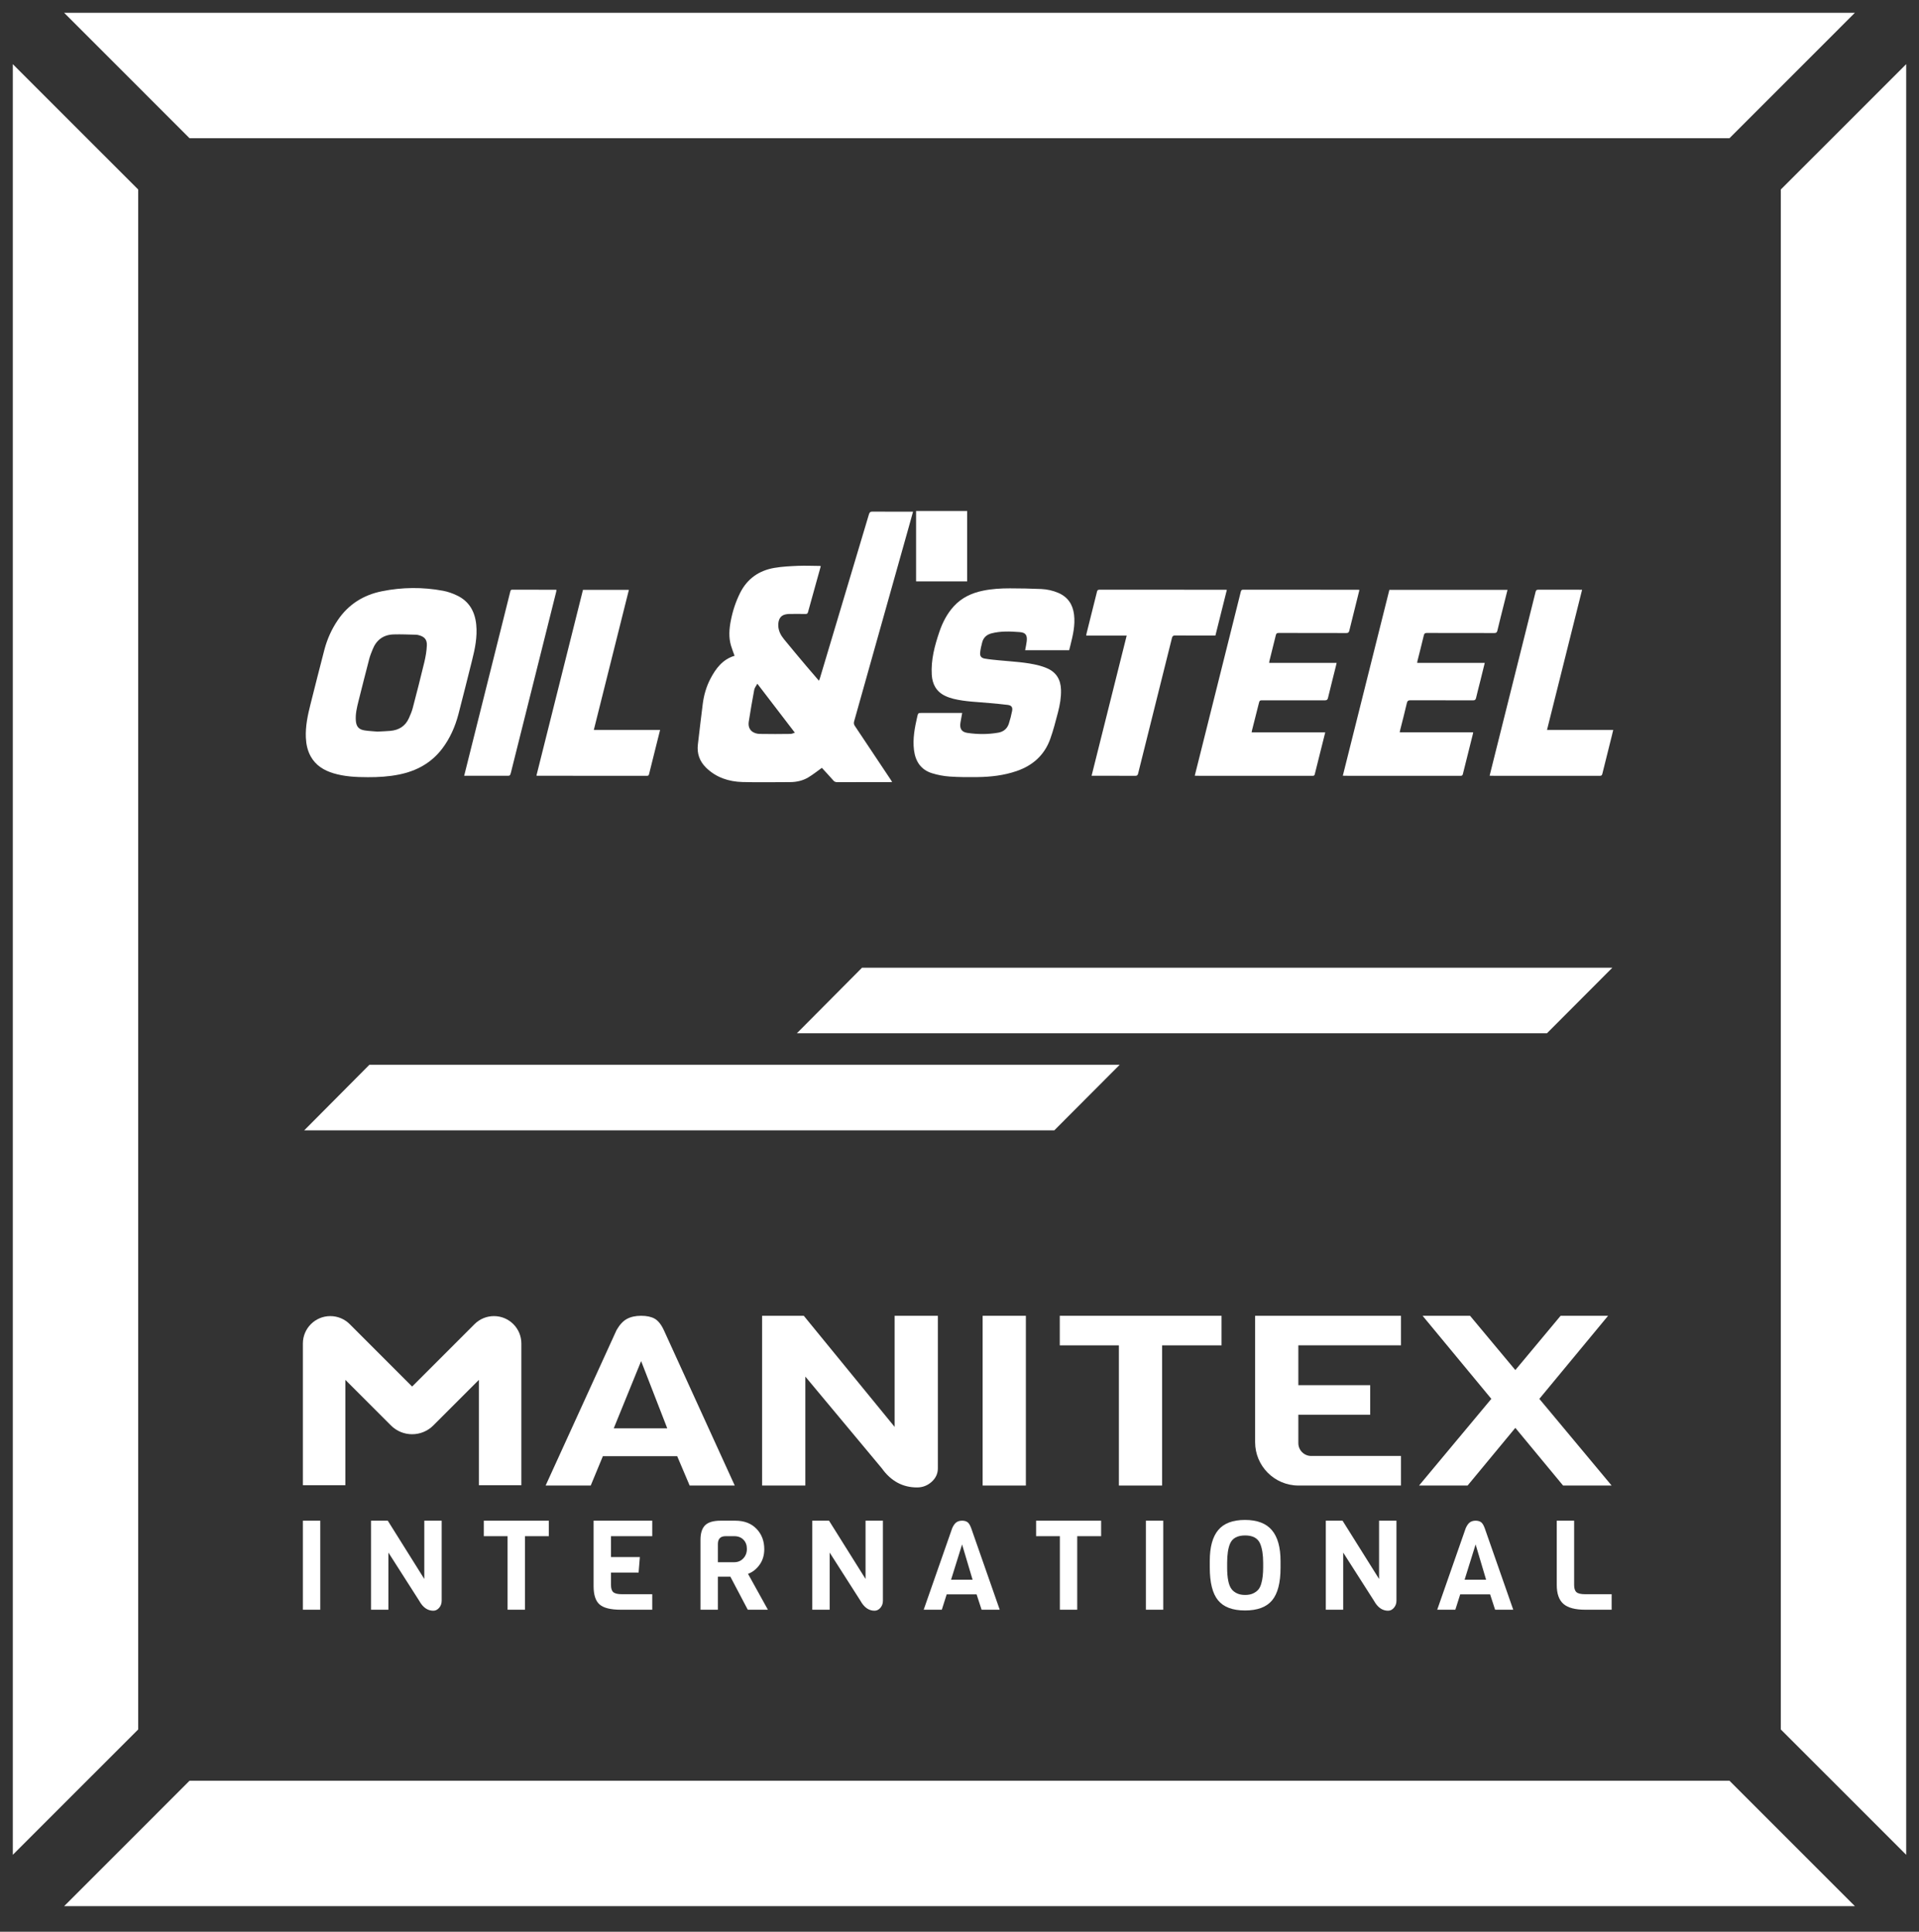 <svg width="150" height="151" viewBox="0 0 150 151" fill="none" xmlns="http://www.w3.org/2000/svg">
<rect x="0" y="0" width="150" height="151" fill="#333333" stroke="none"/>
<path d="M1 144.988L10.802 135.186V14.814L1 5.013V144.988Z" fill="white"/>
<path d="M5.012 1L14.814 10.802H135.187L144.988 1H5.012Z" fill="white"/>
<path d="M139.198 14.814V135.186L149 144.988V5.013L139.198 14.814Z" fill="white"/>
<path d="M14.814 139.198L5.013 149H144.989L135.186 139.198H14.814Z" fill="white"/>
<path d="M82.41 88.356L87.523 83.23H28.875L23.779 88.356H82.41Z" fill="white"/>
<path d="M120.918 80.769L126.031 75.643H67.383L62.287 80.769H120.918Z" fill="white"/>
<path d="M51.171 103.077C50.904 102.927 50.551 102.852 50.114 102.852C49.675 102.852 49.307 102.934 49.008 103.094C48.706 103.257 48.435 103.548 48.193 103.971L42.649 116.121H46.175L47.123 113.829H52.934L53.907 116.121H57.432L51.888 103.971C51.678 103.524 51.438 103.226 51.171 103.077ZM47.974 111.648L50.114 106.393L52.156 111.648H47.974Z" fill="white"/>
<path d="M69.929 111.537L62.829 102.852H59.57V116.121H62.95V107.605L68.931 114.779C69.644 115.774 70.56 116.27 71.678 116.27C72.117 116.27 72.497 116.124 72.822 115.832C73.145 115.541 73.308 115.189 73.308 114.779V102.852H69.929V111.537Z" fill="white"/>
<path d="M38.61 102.876C38.041 102.876 37.495 103.102 37.093 103.504L32.214 108.383L27.335 103.504C26.933 103.102 26.388 102.876 25.819 102.876C24.635 102.876 23.675 103.836 23.675 105.02V116.098H26.996V107.862L29.866 110.732L30.559 111.425C31.473 112.339 32.955 112.339 33.87 111.425L34.563 110.732L37.432 107.862V116.098H40.753V105.02C40.753 103.836 39.794 102.876 38.61 102.876Z" fill="white"/>
<path d="M76.809 116.121H80.188V102.852H76.809V116.121Z" fill="white"/>
<path d="M82.838 105.163H87.458V116.121H90.836V105.163H95.481V102.852H82.838V105.163Z" fill="white"/>
<path d="M98.107 112.728C98.107 114.602 99.626 116.121 101.5 116.121H109.509V113.81H102.491C101.936 113.81 101.486 113.361 101.486 112.806V110.587H107.102V108.276H101.486V105.162H109.509V102.852H98.107V112.728Z" fill="white"/>
<path d="M121.986 102.852L118.447 107.095L114.908 102.852H111.198L116.571 109.345L110.92 116.121H114.716L118.447 111.612L122.179 116.121H125.974L120.324 109.345L125.697 102.852H121.986Z" fill="white"/>
<path d="M23.675 125.828H25.034V118.869H23.675V125.828Z" fill="white"/>
<path d="M34.524 118.869V125.125C34.524 125.339 34.459 125.523 34.329 125.676C34.198 125.829 34.045 125.906 33.869 125.906C33.42 125.906 33.051 125.645 32.765 125.125L30.361 121.361V125.828H29.003V118.869H30.311L33.165 123.423V118.869H34.524Z" fill="white"/>
<path d="M37.818 118.869V120.08H39.675V125.828H41.033V120.08H42.9V118.869H37.818Z" fill="white"/>
<path d="M50.983 125.828H48.52C47.738 125.828 47.188 125.693 46.873 125.422C46.557 125.152 46.399 124.674 46.399 123.991V118.869H50.983V120.08H47.758V121.713H50.015L49.917 122.924H47.758V123.892C47.758 124.166 47.819 124.355 47.943 124.459C48.067 124.564 48.292 124.616 48.617 124.616H50.983V125.828Z" fill="white"/>
<path d="M60.023 125.828H58.45L57.091 123.247H56.114V125.828H54.755V120.364C54.755 119.843 54.876 119.463 55.117 119.226C55.358 118.988 55.762 118.869 56.328 118.869H57.482C58.172 118.869 58.722 119.079 59.129 119.5C59.536 119.92 59.74 120.452 59.74 121.097C59.74 121.566 59.618 121.972 59.373 122.313C59.129 122.656 58.828 122.893 58.469 123.023L60.023 125.828ZM58.102 121.815C58.288 121.618 58.381 121.369 58.381 121.073C58.381 120.777 58.291 120.537 58.112 120.355C57.933 120.172 57.694 120.08 57.394 120.08H56.72C56.316 120.08 56.114 120.286 56.114 120.697V122.114H57.394C57.681 122.114 57.916 122.014 58.102 121.815Z" fill="white"/>
<path d="M69.014 118.869V125.125C69.014 125.339 68.95 125.523 68.819 125.676C68.689 125.829 68.536 125.906 68.36 125.906C67.91 125.906 67.542 125.645 67.255 125.125L64.851 121.361V125.828H63.493V118.869H64.802L67.656 123.423V118.869H69.014Z" fill="white"/>
<path d="M78.144 125.828H76.727L76.335 124.626H73.999L73.618 125.828H72.201L74.429 119.455C74.527 119.234 74.636 119.081 74.757 118.996C74.877 118.911 75.025 118.869 75.202 118.869C75.377 118.869 75.519 118.907 75.627 118.986C75.734 119.064 75.83 119.22 75.915 119.455L78.144 125.828ZM76.022 123.482L75.202 120.725L74.341 123.482H76.022Z" fill="white"/>
<path d="M80.987 118.869V120.08H82.844V125.828H84.202V120.08H86.07V118.869H80.987Z" fill="white"/>
<path d="M89.569 125.828H90.927V118.869H89.569V125.828Z" fill="white"/>
<path d="M100.094 122.026V122.553C100.094 123.72 99.874 124.567 99.435 125.095C98.995 125.623 98.29 125.886 97.318 125.886C96.348 125.886 95.646 125.623 95.212 125.095C94.779 124.567 94.563 123.71 94.563 122.524V122.016C94.563 120.934 94.782 120.13 95.222 119.602C95.662 119.074 96.359 118.81 97.314 118.81C98.269 118.81 98.97 119.077 99.42 119.612C99.87 120.145 100.094 120.951 100.094 122.026ZM98.736 122.524V122.163C98.736 121.537 98.657 121.038 98.502 120.667C98.319 120.237 97.928 120.022 97.329 120.022C96.723 120.022 96.328 120.237 96.146 120.667C95.996 121.019 95.921 121.518 95.921 122.163V122.524C95.921 123.365 96.039 123.931 96.273 124.224C96.364 124.348 96.499 124.454 96.678 124.543C96.858 124.63 97.072 124.674 97.323 124.674C97.575 124.674 97.788 124.632 97.964 124.547C98.14 124.462 98.276 124.358 98.375 124.234C98.472 124.11 98.547 123.948 98.599 123.745C98.69 123.426 98.736 123.019 98.736 122.524Z" fill="white"/>
<path d="M109.155 118.869V125.125C109.155 125.339 109.089 125.523 108.959 125.676C108.829 125.829 108.676 125.906 108.499 125.906C108.05 125.906 107.682 125.645 107.395 125.125L104.991 121.361V125.828H103.633V118.869H104.942L107.796 123.423V118.869H109.155Z" fill="white"/>
<path d="M118.284 125.828H116.866L116.475 124.626H114.139L113.758 125.828H112.341L114.569 119.455C114.667 119.234 114.776 119.081 114.897 118.996C115.017 118.911 115.166 118.869 115.342 118.869C115.517 118.869 115.658 118.907 115.767 118.986C115.874 119.064 115.97 119.22 116.055 119.455L118.284 125.828ZM116.162 123.482L115.342 120.725L114.482 123.482H116.162Z" fill="white"/>
<path d="M125.975 125.828H123.903C123.121 125.828 122.556 125.676 122.207 125.374C121.859 125.07 121.685 124.576 121.685 123.892V118.869H123.043V123.892C123.043 124.166 123.105 124.355 123.229 124.459C123.352 124.564 123.577 124.616 123.903 124.616H125.975V125.828Z" fill="white"/>
<path d="M75.6 45.445H71.607V39.942H75.6V45.445Z" fill="white"/>
<path d="M57.418 51.261C57.322 50.989 57.216 50.73 57.138 50.462C56.949 49.818 56.997 49.171 57.123 48.522C57.271 47.761 57.507 47.033 57.856 46.338C58.418 45.225 59.334 44.594 60.537 44.389C61.144 44.285 61.767 44.257 62.385 44.23C62.947 44.207 63.511 44.234 64.075 44.238C64.097 44.238 64.119 44.245 64.158 44.251C64.045 44.657 63.933 45.055 63.823 45.453C63.6 46.249 63.376 47.046 63.16 47.843C63.129 47.957 63.084 47.995 62.966 47.993C62.542 47.986 62.12 47.988 61.697 47.992C61.585 47.994 61.471 48.007 61.363 48.035C60.999 48.129 60.823 48.427 60.835 48.906C60.845 49.322 61.036 49.666 61.288 49.975C61.858 50.673 62.439 51.364 63.019 52.054C63.342 52.437 63.671 52.815 64.015 53.214C64.046 53.131 64.072 53.072 64.091 53.011C65.369 48.745 66.647 44.478 67.919 40.209C67.971 40.035 68.044 39.987 68.221 39.99C69.191 40 70.161 39.995 71.131 39.995H71.369C71.236 40.474 71.11 40.928 70.983 41.381C69.578 46.383 68.172 51.386 66.763 56.388C66.725 56.527 66.742 56.629 66.822 56.747C67.757 58.142 68.686 59.54 69.617 60.938C69.654 60.992 69.688 61.048 69.738 61.127C69.654 61.131 69.6 61.136 69.546 61.136C68.175 61.136 66.805 61.135 65.435 61.139C65.312 61.139 65.225 61.106 65.143 61.012C64.879 60.711 64.606 60.418 64.336 60.123C64.296 60.078 64.253 60.034 64.241 60.021C63.876 60.281 63.544 60.551 63.18 60.768C62.743 61.029 62.252 61.136 61.74 61.136C60.506 61.137 59.27 61.164 58.036 61.13C56.967 61.1 55.982 60.781 55.195 60.012C54.686 59.516 54.464 58.902 54.551 58.187C54.679 57.125 54.796 56.062 54.934 55.002C55.023 54.323 55.211 53.671 55.53 53.059C55.956 52.244 56.485 51.542 57.418 51.261ZM62.129 57.272C61.138 55.978 60.184 54.732 59.199 53.446C59.111 53.611 58.985 53.757 58.955 53.92C58.799 54.743 58.662 55.569 58.53 56.396C58.42 57.085 58.915 57.359 59.391 57.369C60.191 57.386 60.992 57.377 61.792 57.369C61.895 57.368 61.997 57.312 62.129 57.272Z" fill="white"/>
<path d="M28.761 60.751C27.848 60.749 26.937 60.71 26.053 60.442C25.307 60.214 24.676 59.828 24.285 59.123C24.035 58.67 23.931 58.177 23.908 57.666C23.868 56.766 24.053 55.897 24.274 55.033C24.639 53.61 24.985 52.183 25.362 50.765C25.579 49.95 25.922 49.185 26.397 48.483C27.231 47.244 28.405 46.508 29.851 46.217C31.44 45.896 33.041 45.882 34.636 46.18C35.012 46.25 35.387 46.385 35.733 46.552C36.678 47.005 37.124 47.81 37.225 48.826C37.321 49.789 37.127 50.719 36.893 51.644C36.538 53.039 36.201 54.439 35.833 55.831C35.577 56.801 35.177 57.712 34.566 58.518C33.713 59.641 32.56 60.267 31.198 60.542C30.394 60.706 29.58 60.755 28.761 60.751ZM29.508 57.188C29.894 57.167 30.198 57.158 30.501 57.132C31.17 57.075 31.679 56.77 31.96 56.142C32.074 55.886 32.188 55.626 32.259 55.356C32.573 54.159 32.881 52.961 33.169 51.758C33.271 51.333 33.345 50.895 33.365 50.46C33.387 50.005 33.188 49.781 32.783 49.664C32.703 49.641 32.619 49.617 32.536 49.615C31.946 49.602 31.355 49.573 30.765 49.591C29.962 49.616 29.413 50.029 29.121 50.777C29.031 51.008 28.933 51.238 28.87 51.476C28.582 52.581 28.302 53.688 28.024 54.795C27.898 55.298 27.775 55.804 27.814 56.328C27.848 56.799 28.048 57.028 28.513 57.096C28.868 57.149 29.229 57.164 29.508 57.188Z" fill="white"/>
<path d="M83.571 50.826H80.131C80.173 50.592 80.225 50.369 80.252 50.142C80.314 49.63 80.155 49.443 79.702 49.409C78.966 49.353 78.229 49.32 77.502 49.508C77.135 49.604 76.878 49.825 76.779 50.193C76.705 50.463 76.641 50.739 76.614 51.017C76.588 51.29 76.704 51.436 76.975 51.482C77.351 51.547 77.733 51.581 78.113 51.618C79.16 51.72 80.215 51.758 81.24 52.026C81.435 52.078 81.627 52.146 81.813 52.223C82.565 52.535 82.91 53.122 82.934 53.915C82.951 54.517 82.849 55.107 82.697 55.684C82.513 56.385 82.335 57.09 82.09 57.77C81.634 59.034 80.72 59.844 79.456 60.275C78.475 60.611 77.46 60.728 76.432 60.742C75.7 60.752 74.966 60.752 74.236 60.701C73.77 60.669 73.297 60.58 72.85 60.441C71.98 60.17 71.554 59.514 71.443 58.636C71.332 57.749 71.5 56.886 71.696 56.027C71.765 55.725 71.77 55.728 72.087 55.728C73.051 55.729 74.015 55.729 74.979 55.729H75.209C75.161 55.999 75.111 56.249 75.072 56.501C75.002 56.961 75.164 57.222 75.617 57.289C76.423 57.409 77.233 57.412 78.038 57.269C78.443 57.197 78.729 56.958 78.856 56.568C78.962 56.243 79.046 55.909 79.112 55.574C79.169 55.285 79.066 55.14 78.773 55.101C78.311 55.039 77.844 55.005 77.38 54.96C76.422 54.866 75.455 54.855 74.516 54.621C74.293 54.565 74.072 54.489 73.866 54.389C73.183 54.059 72.876 53.474 72.832 52.745C72.763 51.583 73.056 50.478 73.426 49.392C73.678 48.651 74.031 47.961 74.567 47.379C75.184 46.71 75.964 46.351 76.84 46.172C77.533 46.029 78.236 45.989 78.94 45.989C79.751 45.988 80.562 46.007 81.372 46.041C81.84 46.061 82.299 46.16 82.733 46.348C83.473 46.67 83.857 47.252 83.953 48.04C84.055 48.869 83.865 49.663 83.666 50.456C83.637 50.577 83.605 50.696 83.571 50.826Z" fill="white"/>
<path d="M117.836 46.107C117.731 46.524 117.634 46.915 117.536 47.307C117.371 47.968 117.202 48.627 117.045 49.289C117.01 49.434 116.958 49.484 116.801 49.483C115.048 49.477 113.294 49.481 111.541 49.477C111.403 49.476 111.332 49.503 111.297 49.653C111.138 50.327 110.964 50.996 110.796 51.667C110.786 51.71 110.783 51.755 110.774 51.816H116.057C115.941 52.286 115.831 52.738 115.719 53.188C115.604 53.647 115.482 54.103 115.376 54.563C115.343 54.709 115.273 54.745 115.133 54.745C113.509 54.74 111.885 54.745 110.261 54.738C110.087 54.737 110.009 54.778 109.967 54.961C109.806 55.663 109.622 56.359 109.447 57.057C109.434 57.111 109.426 57.166 109.41 57.244H115.153C115.138 57.317 115.131 57.364 115.12 57.41C114.861 58.441 114.6 59.472 114.347 60.504C114.32 60.617 114.274 60.644 114.166 60.644C111.15 60.642 108.134 60.642 105.118 60.642C105.073 60.642 105.028 60.637 104.963 60.634C106.176 55.786 107.388 50.95 108.601 46.107H117.836Z" fill="white"/>
<path d="M93.389 60.632C93.509 60.154 93.625 59.697 93.739 59.24C94.551 55.995 95.363 52.749 96.175 49.505C96.447 48.418 96.72 47.333 96.989 46.246C97.016 46.135 97.061 46.096 97.18 46.096C100.151 46.099 103.123 46.099 106.094 46.099C106.143 46.099 106.192 46.105 106.261 46.11C106.174 46.463 106.091 46.8 106.006 47.137C105.827 47.857 105.643 48.577 105.47 49.298C105.436 49.435 105.383 49.483 105.236 49.483C103.477 49.477 101.717 49.481 99.958 49.476C99.825 49.476 99.759 49.507 99.727 49.645C99.564 50.323 99.39 50.999 99.223 51.676C99.212 51.718 99.212 51.762 99.205 51.818H104.478C104.458 51.909 104.443 51.983 104.424 52.056C104.218 52.886 104.006 53.714 103.806 54.545C103.769 54.703 103.701 54.746 103.543 54.745C101.942 54.74 100.341 54.742 98.74 54.742C98.458 54.742 98.457 54.742 98.389 55.011C98.216 55.698 98.042 56.385 97.869 57.072C97.857 57.12 97.85 57.171 97.835 57.247H103.589C103.467 57.73 103.354 58.181 103.241 58.633C103.084 59.26 102.923 59.887 102.771 60.515C102.748 60.61 102.714 60.644 102.615 60.644C99.576 60.641 96.537 60.642 93.498 60.642C93.471 60.642 93.443 60.637 93.389 60.632Z" fill="white"/>
<path d="M95.898 46.108C95.599 47.302 95.303 48.484 95.004 49.679H94.812C93.825 49.679 92.839 49.684 91.852 49.675C91.695 49.674 91.642 49.728 91.606 49.871C90.727 53.401 89.843 56.929 88.963 60.46C88.928 60.597 88.881 60.647 88.732 60.646C87.66 60.638 86.589 60.642 85.518 60.642H85.324C86.24 56.983 87.151 53.343 88.068 49.682H84.907C84.915 49.623 84.915 49.579 84.925 49.538C85.2 48.441 85.478 47.345 85.748 46.247C85.777 46.131 85.823 46.096 85.941 46.096C89.205 46.099 92.47 46.098 95.735 46.099C95.785 46.099 95.835 46.104 95.898 46.108Z" fill="white"/>
<path d="M120.924 57.055H126.098C126.066 57.193 126.04 57.31 126.011 57.426C125.756 58.447 125.497 59.467 125.248 60.489C125.217 60.615 125.165 60.645 125.044 60.645C122.231 60.641 119.416 60.642 116.602 60.642C116.553 60.642 116.504 60.637 116.437 60.635C116.554 60.165 116.668 59.708 116.783 59.251C117.594 56.01 118.406 52.769 119.217 49.528C119.489 48.442 119.763 47.357 120.029 46.27C120.061 46.137 120.113 46.094 120.253 46.095C121.33 46.101 122.407 46.098 123.484 46.098H123.666C122.751 49.756 121.84 53.395 120.924 57.055Z" fill="white"/>
<path d="M41.93 60.631C43.145 55.782 44.355 50.95 45.568 46.109H49.157C48.244 49.758 47.333 53.394 46.416 57.057H51.597C51.506 57.422 51.422 57.758 51.337 58.095C51.135 58.902 50.931 59.708 50.733 60.517C50.709 60.611 50.675 60.644 50.577 60.644C47.725 60.642 44.872 60.642 42.02 60.641C41.998 60.641 41.975 60.636 41.93 60.631Z" fill="white"/>
<path d="M36.282 60.642C36.445 59.987 36.603 59.355 36.762 58.723C37.573 55.484 38.385 52.244 39.196 49.005C39.424 48.093 39.651 47.182 39.879 46.27C39.902 46.179 39.91 46.094 40.051 46.095C41.178 46.101 42.306 46.099 43.434 46.1C43.45 46.1 43.467 46.105 43.498 46.109C43.49 46.163 43.487 46.216 43.474 46.267C42.316 50.893 41.157 55.52 39.998 60.145C39.966 60.276 39.939 60.409 39.893 60.536C39.878 60.58 39.816 60.637 39.776 60.638C38.62 60.643 37.465 60.642 36.282 60.642Z" fill="white"/>
</svg>
